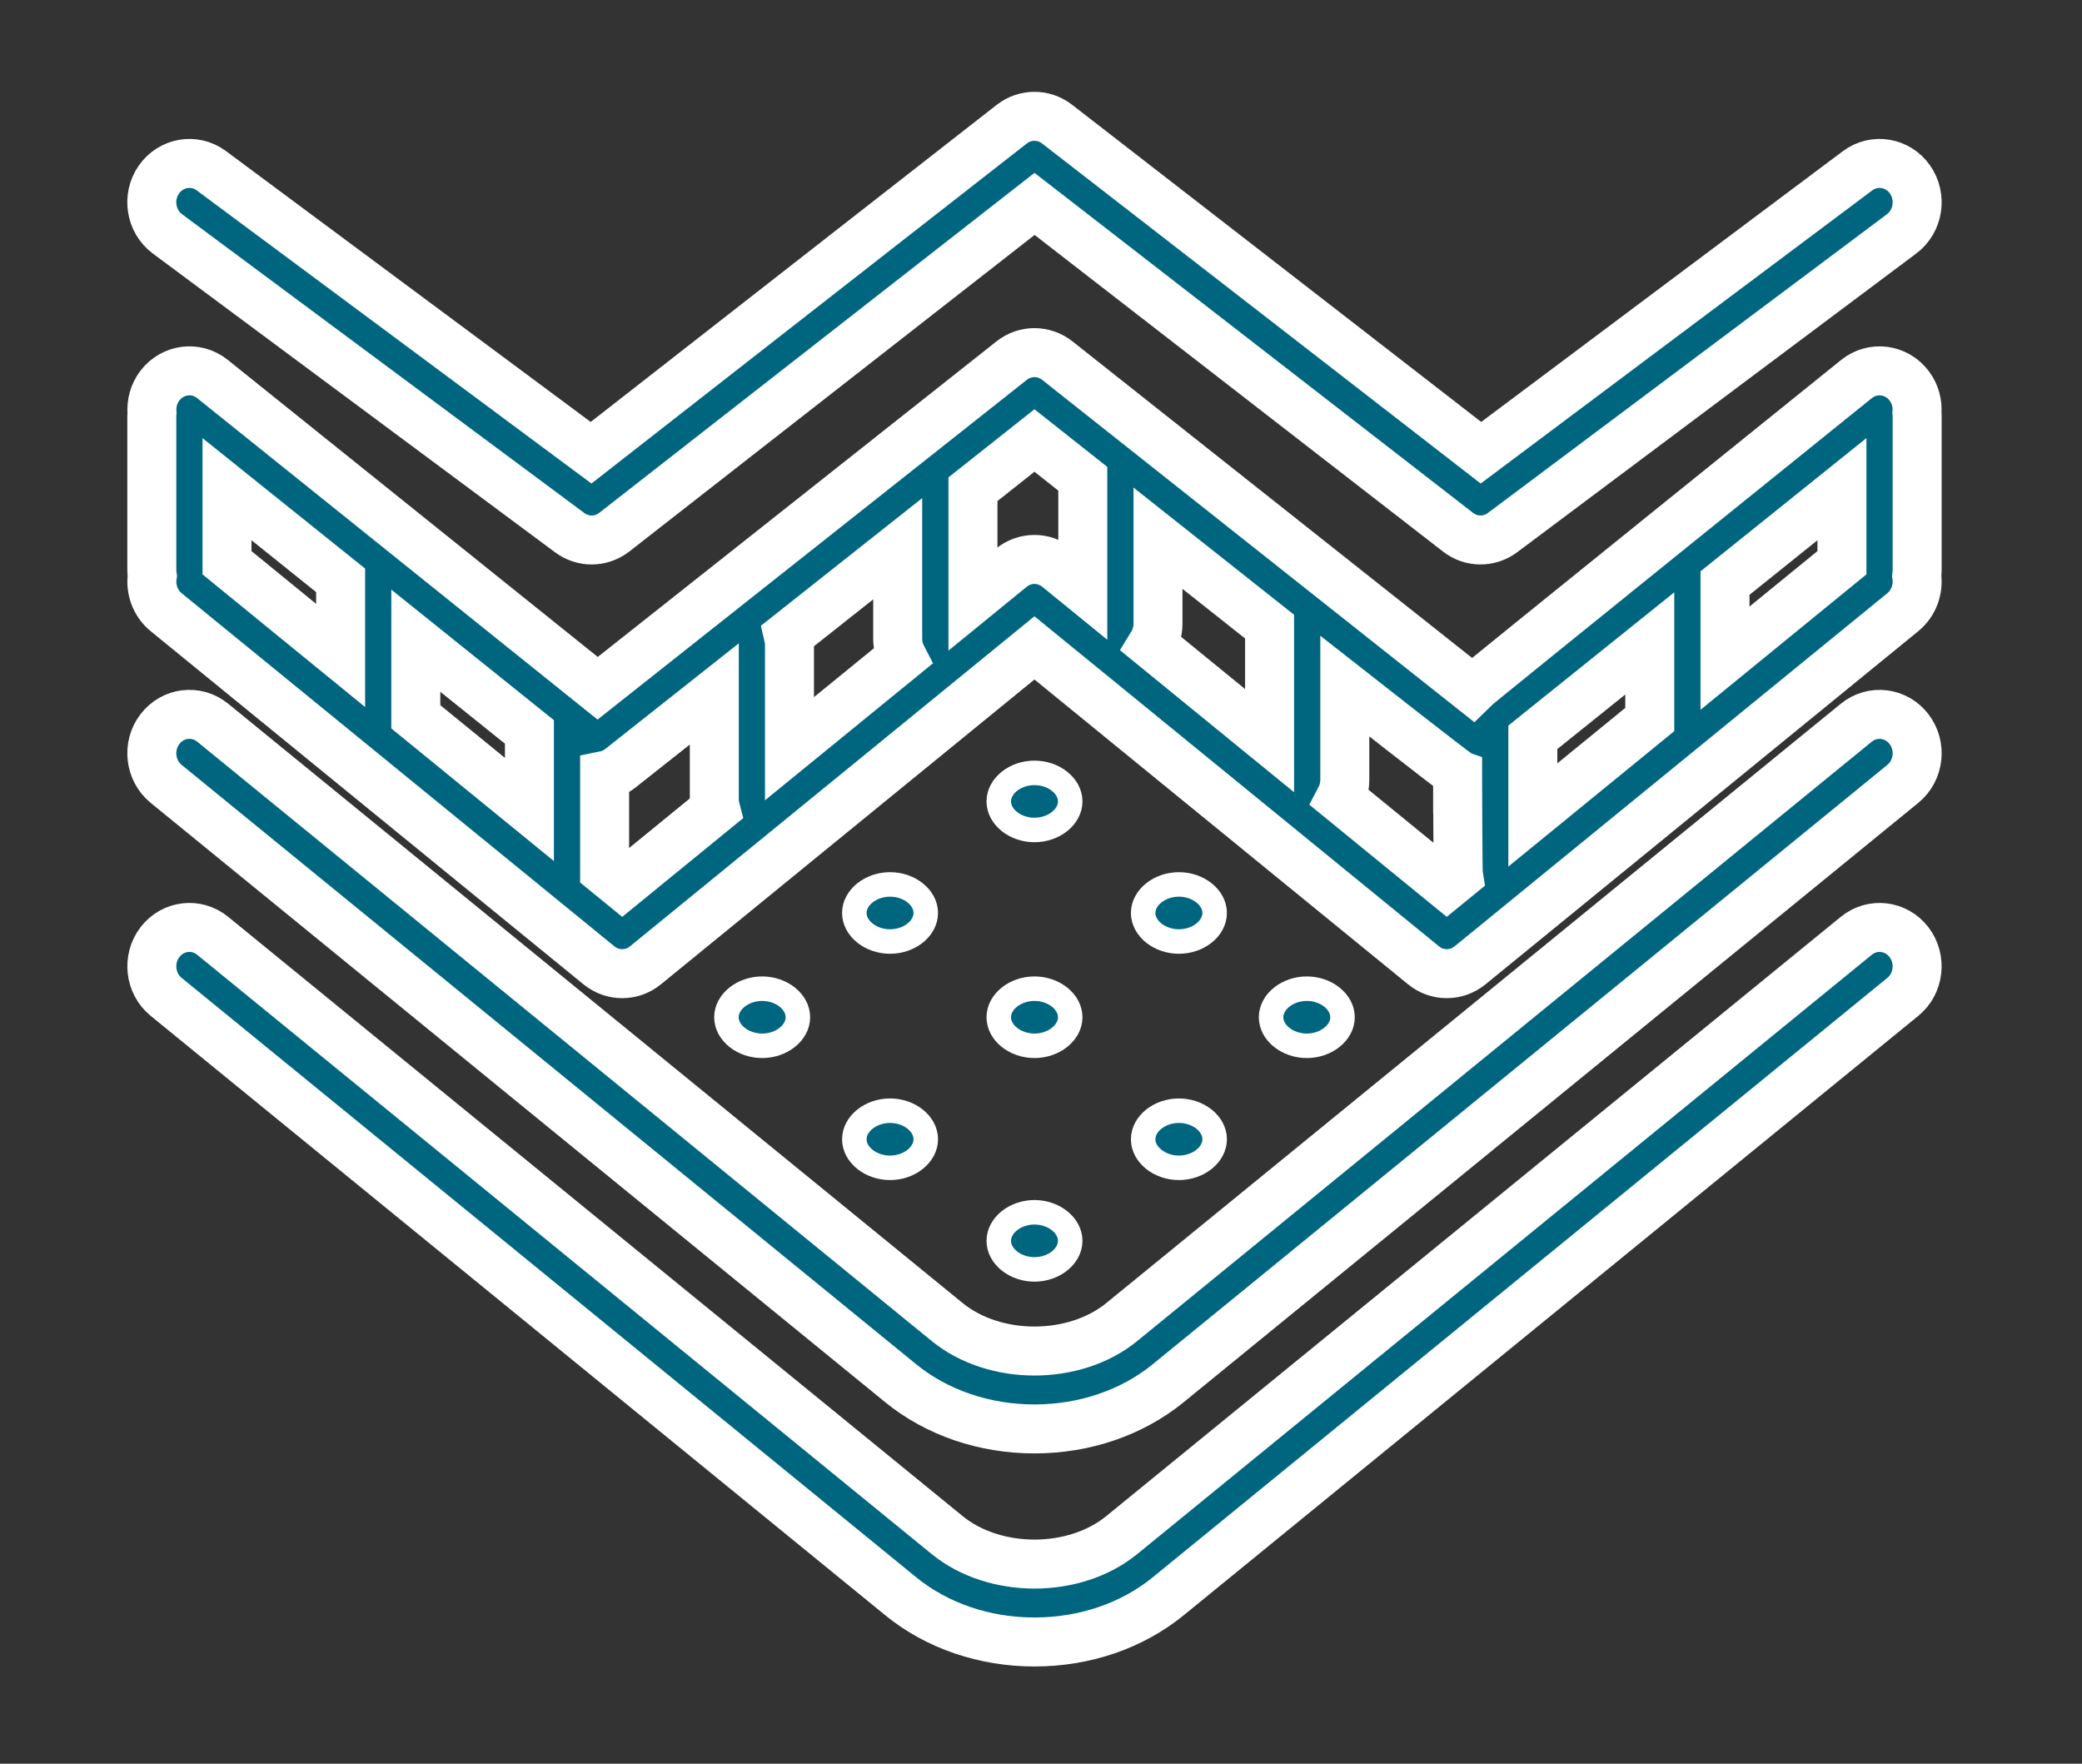 <svg xmlns="http://www.w3.org/2000/svg" xmlns:xlink="http://www.w3.org/1999/xlink" id="Calque_1" x="0px" y="0px" width="85px" height="72px" viewBox="0 0 85 72" xml:space="preserve"><rect x="0" y="0" width="85" height="72" fill="#333333" stroke="none"/> <g> <path fill="#006680" stroke="#FFFFFF" stroke-width="2" stroke-miterlimit="10" d="M42.234,67.031c2.048,0,3.985-0.663,5.46-1.866 l29.99-24.469c0.666-0.542,0.78-1.541,0.256-2.23c-0.525-0.689-1.49-0.807-2.156-0.263L45.793,62.67 c-1.93,1.574-5.188,1.574-7.12,0L8.682,38.202c-0.663-0.543-1.63-0.426-2.154,0.263s-0.41,1.688,0.255,2.23l29.99,24.469 C38.247,66.368,40.188,67.031,42.234,67.031"></path> <path fill="#006680" stroke="#FFFFFF" stroke-width="2" stroke-miterlimit="10" d="M6.839,9.55l16.42,12.195 c0.268,0.198,0.582,0.299,0.896,0.299c0.325,0,0.653-0.108,0.926-0.321L42.237,8.324l17.288,13.402 c0.537,0.418,1.274,0.424,1.821,0.014L77.635,9.547c0.687-0.516,0.841-1.508,0.344-2.219c-0.497-0.709-1.457-0.869-2.145-0.354 L60.461,18.482L43.154,5.065c-0.548-0.423-1.301-0.421-1.846,0.003L24.131,18.482L8.629,6.97C7.939,6.458,6.981,6.622,6.485,7.333 C5.99,8.046,6.149,9.038,6.839,9.55"></path> <path fill="#006680" stroke="#FFFFFF" stroke-width="2" stroke-miterlimit="10" d="M29.162,28.329v4.285 c0,0.144,0.019,0.282,0.053,0.413l-3.812,3.111l-0.719-0.587V31.66c0.229-0.046,0.449-0.143,0.643-0.297L29.162,28.329z M42.233,17.983l1.973,1.561v4.468l-1.021-0.832c-0.56-0.456-1.345-0.456-1.901,0l-1.562,1.274v-4.483L42.233,17.983z M59.51,32.199c0,0,0.011,3.451,0.029,3.552l-0.474,0.387l-4.347-3.548c0.118-0.225,0.185-0.483,0.185-0.757V28.01 c0,0,4.477,3.515,4.606,3.568V32.199z M75.199,22.973l-4.774,3.896v-3.066l4.774-3.833V22.973z M62.58,30.099l4.774-3.833v3.094 c0,0.005,0,0.008,0,0.013l-4.774,3.896V30.099z M47.276,21.972l4.556,3.608v4.655l-4.8-3.916c0.152-0.248,0.244-0.541,0.244-0.856 V21.972z M32.231,30.565v-4.238c0-0.135-0.02-0.265-0.049-0.39l4.468-3.536v3.67c0,0.268,0.065,0.521,0.18,0.744L32.231,30.565z M13.906,26.757l-4.638-3.784V19.97l4.638,3.721V26.757z M21.614,33.045l-4.638-3.783v-3.106l4.638,3.723V33.045z M6.782,24.99 l17.669,14.417c0.558,0.456,1.345,0.456,1.901,0l15.881-12.958l15.883,12.958c0.278,0.228,0.613,0.341,0.949,0.341 s0.672-0.113,0.952-0.341L77.687,24.99c0.445-0.366,0.644-0.937,0.566-1.48c0.009-0.078,0.016-0.153,0.016-0.23v-6.287 c0-0.046,0-0.091-0.007-0.136c0.031-0.383-0.067-0.776-0.315-1.103c-0.518-0.692-1.481-0.819-2.152-0.282 c0,0-15.491,12.481-15.681,12.673L43.167,14.722c-0.552-0.436-1.316-0.436-1.866,0L24.4,28.097L8.674,15.472 c-0.671-0.538-1.634-0.411-2.154,0.282c-0.245,0.327-0.344,0.72-0.315,1.103c-0.004,0.045-0.007,0.09-0.007,0.136v6.287 c0,0.077,0.008,0.153,0.019,0.23C6.138,24.053,6.335,24.625,6.782,24.99"></path> <path fill="#006680" stroke="#FFFFFF" stroke-width="2" stroke-miterlimit="10" d="M6.527,29.768 c-0.524,0.688-0.41,1.686,0.255,2.231l29.989,24.468c1.476,1.203,3.414,1.866,5.462,1.866c2.047,0,3.986-0.663,5.461-1.866 l29.992-24.468c0.665-0.545,0.78-1.543,0.254-2.231c-0.523-0.689-1.49-0.807-2.156-0.264l-29.99,24.468 c-1.929,1.575-5.191,1.575-7.121,0L8.685,29.504C8.019,28.96,7.052,29.078,6.527,29.768"></path> <path fill="#006680" stroke="#FFFFFF" stroke-miterlimit="10" d="M42.234,33.882c0.79,0,1.459-0.534,1.459-1.166 s-0.669-1.165-1.459-1.165c-0.793,0-1.458,0.533-1.458,1.165S41.441,33.882,42.234,33.882"></path> <path fill="#006680" stroke="#FFFFFF" stroke-miterlimit="10" d="M42.234,51.821c0.79,0,1.459-0.536,1.459-1.166 c0-0.632-0.669-1.166-1.459-1.166c-0.793,0-1.458,0.534-1.458,1.166C40.776,51.286,41.441,51.821,42.234,51.821"></path> <path fill="#006680" stroke="#FFFFFF" stroke-miterlimit="10" d="M42.234,42.693c0.79,0,1.459-0.534,1.459-1.166 s-0.669-1.166-1.459-1.166c-0.793,0-1.458,0.534-1.458,1.166S41.441,42.693,42.234,42.693"></path> <path fill="#006680" stroke="#FFFFFF" stroke-miterlimit="10" d="M32.575,41.527c0-0.632-0.666-1.166-1.459-1.166 c-0.79,0-1.459,0.534-1.459,1.166s0.669,1.166,1.459,1.166C31.909,42.693,32.575,42.159,32.575,41.527"></path> <path fill="#006680" stroke="#FFFFFF" stroke-miterlimit="10" d="M54.81,41.527c0-0.632-0.667-1.166-1.458-1.166 c-0.792,0-1.459,0.534-1.459,1.166s0.667,1.166,1.459,1.166C54.143,42.693,54.81,42.159,54.81,41.527"></path> <path fill="#006680" stroke="#FFFFFF" stroke-miterlimit="10" d="M36.338,38.436c0.791,0,1.458-0.534,1.458-1.166 s-0.667-1.165-1.458-1.165c-0.792,0-1.459,0.533-1.459,1.165S35.546,38.436,36.338,38.436"></path> <path fill="#006680" stroke="#FFFFFF" stroke-miterlimit="10" d="M48.132,38.436c0.789,0,1.458-0.534,1.458-1.166 s-0.669-1.165-1.458-1.165c-0.793,0-1.461,0.533-1.461,1.165S47.339,38.436,48.132,38.436"></path> <path fill="#006680" stroke="#FFFFFF" stroke-miterlimit="10" d="M36.338,47.674c0.791,0,1.458-0.536,1.458-1.166 c0-0.633-0.667-1.166-1.458-1.166c-0.792,0-1.459,0.533-1.459,1.166C34.879,47.139,35.546,47.674,36.338,47.674"></path> <path fill="#006680" stroke="#FFFFFF" stroke-miterlimit="10" d="M48.132,47.674c0.789,0,1.458-0.536,1.458-1.166 c0-0.633-0.669-1.166-1.458-1.166c-0.793,0-1.461,0.533-1.461,1.166C46.671,47.139,47.339,47.674,48.132,47.674"></path> </g> </svg>
